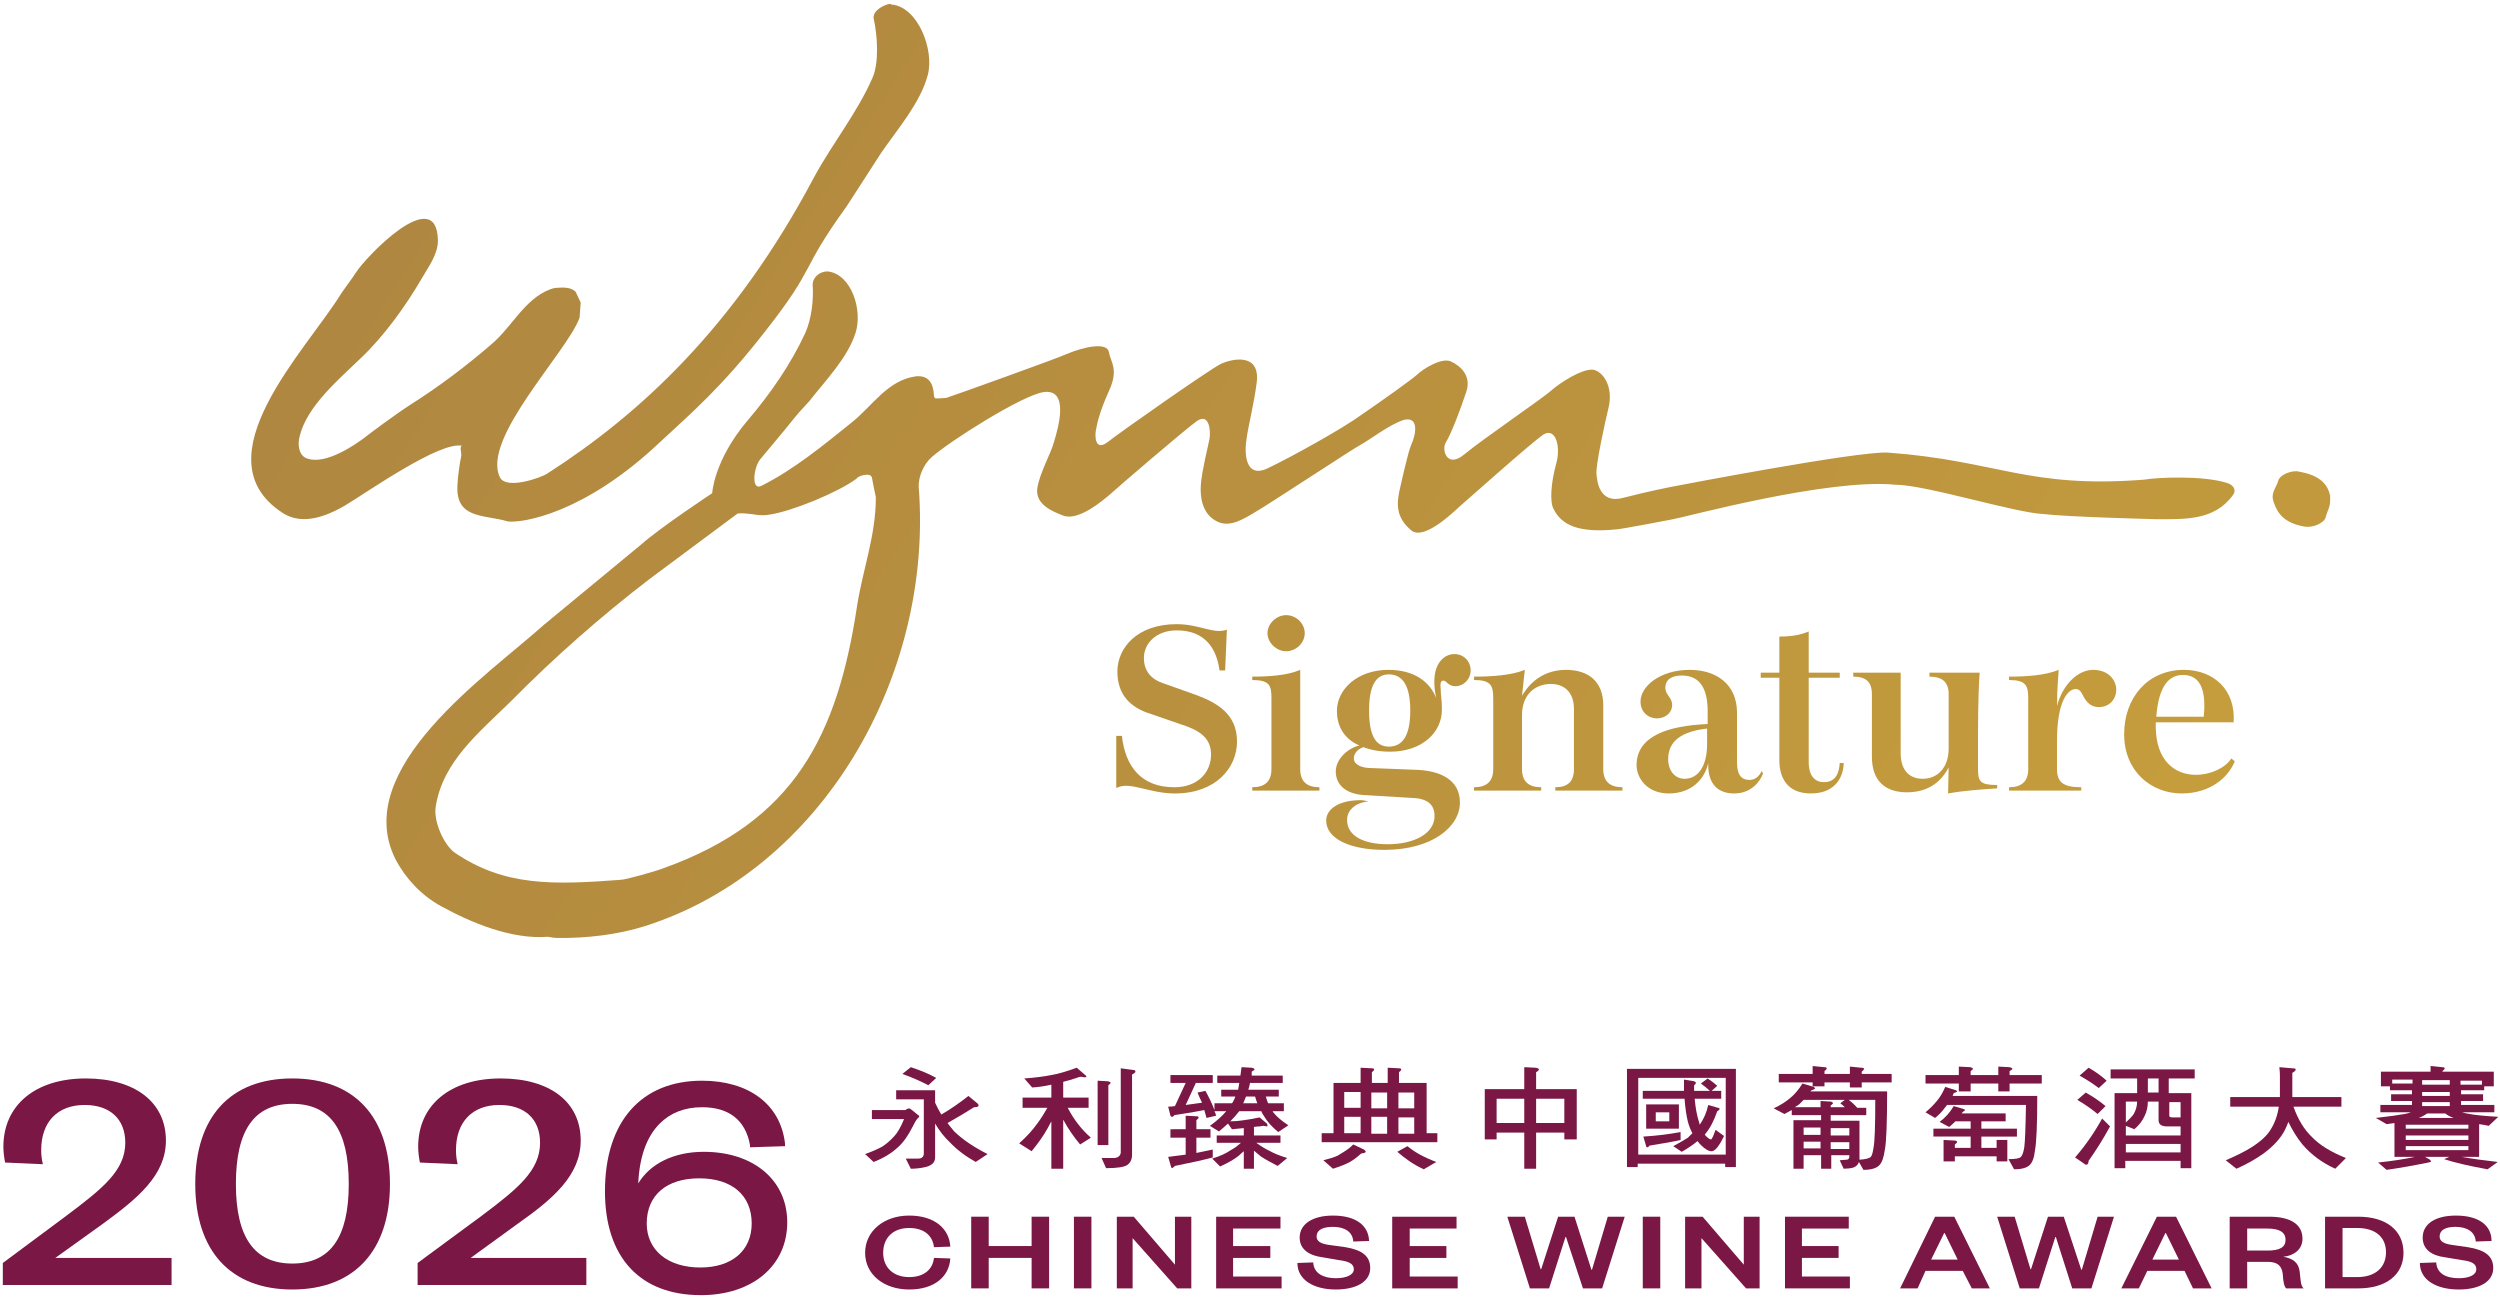 <svg version="1.2" xmlns="http://www.w3.org/2000/svg" viewBox="0 0 443 230" width="443" height="230"><defs><linearGradient id="P" gradientUnits="userSpaceOnUse"/><linearGradient id="g1" x2="1" href="#P" gradientTransform="matrix(442.992,268.7,-197.791,326.088,52.64,-128.647)"><stop stop-color="#aa8141"/><stop offset="1" stop-color="#c8a03c"/></linearGradient><linearGradient id="g2" x2="1" href="#P" gradientTransform="matrix(446.777,270.996,-343.591,566.462,-8.876,-33.984)"><stop stop-color="#aa8141"/><stop offset="1" stop-color="#c8a03c"/></linearGradient><linearGradient id="g3" x2="1" href="#P" gradientTransform="matrix(410.195,248.807,-329.954,543.978,17.115,-43.362)"><stop stop-color="#aa8141"/><stop offset="1" stop-color="#c8a03c"/></linearGradient><linearGradient id="g4" x2="1" href="#P" gradientTransform="matrix(491.271,297.984,-405.992,669.338,-35.784,-70.309)"><stop stop-color="#aa8141"/><stop offset="1" stop-color="#c8a03c"/></linearGradient><linearGradient id="g5" x2="1" href="#P" gradientTransform="matrix(361.216,219.098,-186.139,306.878,44.705,-25.894)"><stop stop-color="#aa8141"/><stop offset="1" stop-color="#c8a03c"/></linearGradient><linearGradient id="g6" x2="1" href="#P" gradientTransform="matrix(420.35,254.966,-229.259,377.968,9.692,-64.586)"><stop stop-color="#aa8141"/><stop offset="1" stop-color="#c8a03c"/></linearGradient><linearGradient id="g7" x2="1" href="#P" gradientTransform="matrix(438.685,266.088,-303.187,499.849,6.39,-94.905)"><stop stop-color="#aa8141"/><stop offset="1" stop-color="#c8a03c"/></linearGradient><linearGradient id="g8" x2="1" href="#P" gradientTransform="matrix(359.433,218.017,-174.465,287.632,63.439,-54.6)"><stop stop-color="#aa8141"/><stop offset="1" stop-color="#c8a03c"/></linearGradient><linearGradient id="g9" x2="1" href="#P" gradientTransform="matrix(451.965,274.142,-342.062,563.941,-4.745,-113.189)"><stop stop-color="#aa8141"/><stop offset="1" stop-color="#c8a03c"/></linearGradient><linearGradient id="g10" x2="1" href="#P" gradientTransform="matrix(467.967,283.849,-293.075,483.179,-20.68,-135.516)"><stop stop-color="#aa8141"/><stop offset="1" stop-color="#c8a03c"/></linearGradient></defs><style>.a{fill:url(#g1)}.b{fill:url(#g2)}.c{fill:url(#g3)}.d{fill:url(#g4)}.e{fill:url(#g5)}.f{fill:url(#g6)}.g{fill:url(#g7)}.h{fill:url(#g8)}.i{fill:url(#g9)}.j{fill:url(#g10)}.k{fill:#7a1744}</style><path fill-rule="evenodd" class="a" d="m406.9 83.5q0.3 0 0.6 0.1c3.4 0.6 5 2.1 5.4 4.3q0 0.4 0 0.8c0 1.2-0.5 1.8-0.8 3-0.3 1-2.3 1.9-3.8 1.6-3.4-0.6-4.7-2.2-5.4-4.3-0.6-1.7 0.4-2.4 0.8-3.8 0.2-0.9 1.8-1.7 3.2-1.7zm-260.3-35.4q0 0 0.1 0c4.2 0.5 6.2 6.9 4.9 10.9-1.4 4.4-5.3 8.4-8.2 12.1-3.7 4-0.7 0.8-8.7 10.3-1.2 1.5-1.6 5.6 0.2 4.7 5.8-2.9 11-7.2 16.1-11.3 3.6-2.9 6.3-7.4 11.2-8.1 2.4-0.3 3.2 1.3 3.3 3.4 0 0.4 0.3 0.5 0.3 0.5q1 0 1.9-0.1c0.7-0.2 19.7-7 21.4-7.8 3.1-1.3 7.1-2.1 7.4-0.3 0.3 1.8 1.8 3 0 6.9-1.8 4-2.1 5.9-2.3 6.9-0.2 1-0.2 3.8 2 2.2 2.1-1.7 18.1-12.9 20.1-13.9 1.9-0.9 7-2.1 6.4 3.2-0.5 4-1.5 7.7-1.8 10-0.4 2.3-0.4 7.2 3.7 5.3 4.2-2 13.4-7.1 16.8-9.6 3.5-2.4 8.7-6.1 9.7-7 1-1 4.5-3.2 6.1-2.3 1.7 0.8 3.6 2.6 2.6 5.4-0.9 2.8-2.7 7.5-3.6 8.9-0.8 1.3 0.2 4.7 3.3 2.1 3.1-2.6 14-10 15.5-11.4 1.5-1.3 5.2-3.7 7.2-3.6 1.8 0.2 3.8 3 2.8 6.9-0.5 2-2.3 10.2-2.1 11.6 0.1 1.3 0.5 5.4 4.8 4.2 4.2-1.1 8.3-1.9 8.3-1.9 1-0.2 33.3-6.4 38.5-6.1 19.3 1.4 24.8 6.4 45.4 4.8 2.2-0.4 10.5-0.8 14.8 0.6 0.9 0.3 1.7 1.1 1 2.1-3.3 4.6-8.6 4.3-13.6 4.3-0.4 0-15.7-0.4-19.9-0.9-5.1-0.2-21-5.2-26.3-5.2-11.9-1.2-37.5 5.8-39.4 6.1 0 0-8.8 1.7-10 1.8-6.9 0.7-9.8-0.8-11.2-3.6-0.7-1.2-0.5-4.6 0.5-8.2 0.8-3-0.2-6.3-2.3-5-2.1 1.4-13.5 11.6-14.8 12.7-1.3 1.2-6.4 6.1-8.6 4.3-2.8-2.3-2.6-4.8-2.1-7.1 0.5-2.3 1.6-7 2-7.9 1.1-2.4 1.3-5.2-1.2-4.6-2.4 0.7-6.2 3.6-7.5 4.3-1.4 0.7-16.8 10.9-19.3 12.3-2.5 1.5-4.6 2.5-6.7 1.2-2.2-1.3-2.7-4-2.5-6.4 0.2-2.5 1.2-6.4 1.5-7.9 0.3-1.5 0-4.8-2.2-3.3-2.1 1.5-14.1 11.8-15.4 13-1.3 1.1-5.5 4.7-8.2 3.8-2.1-0.8-5-2-4.7-4.8 0.4-2.8 2.4-6.1 3-8.4 0.7-2.3 2.8-9.5-2-8.7-3.9 0.7-16.4 8.6-19.7 11.5-1.4 1.2-2.4 3.5-2.3 5.3 2.6 33.5-17.1 67.8-48.5 77.8-4.7 1.5-10.4 2.2-15.6 2.1-0.5 0-1.1-0.1-1.6-0.2-6.5 0.5-13.6-2.5-18.9-5.4-3.5-1.9-6.3-4.9-8.1-8.3-8.1-16.1 16.3-32.6 26.3-41.6q8.6-7.1 17.2-14.2c3.5-3.1 12.6-9.1 12.6-9.1 0 0 0.3-5.8 6.2-12.8 4.1-4.8 7.7-10 10.3-15.6 1.1-2.5 1.5-5.8 1.3-8.6 0-1.1 1.1-2.3 2.6-2.3zm-11.4 43.2c-0.7 0-1.4-0.1-2-0.2-0.9-0.1-1.7-0.2-2.5-0.1q-7.8 5.8-15.6 11.6c-8.6 6.6-16.8 13.8-24.6 21.7-5.6 5.5-12.1 10.7-13.3 18.7-0.4 2.6 1.5 6.8 3.4 8.1 8.8 6 17.5 5.7 29.4 4.8 0.8 0 6.2-1.5 7.7-2.1 23-8.3 30.7-23.3 34.2-46.6 1-6.3 3.3-12.3 3.3-19.1q-0.4-1.8-0.7-3.5c-0.3-1-2.6-0.2-2.7 0.2-3.2 2.4-11.4 5.8-15.5 6.4q-0.5 0.1-1.1 0.1zm22.5-90.6q0.2 0 0.2 0.1c4.7 0.3 7.7 8 6.5 12.5-1.3 4.9-5.3 9.5-8.2 13.7q-3.1 4.8-6.2 9.6c-8.4 11.6-5.2 10.4-14.4 22.1-7.7 9.9-13 14.4-18.6 19.6-13.5 12.8-24.5 14.4-27 14.1-4.3-1.3-9.6-0.3-8.9-7 0-0.6 0.4-3.7 0.6-4.4 0.2-0.7-0.4-1.9 0.2-2-3.9-0.9-16.8 8.2-20.8 10.6-5.5 3.2-8.8 2.7-11 1.3-15-9.7 4.3-29 10.3-38.8 1.3-1.9 1.9-2.6 2.6-3.7 1.8-2.9 14.4-16 14.6-5.8 0 2.5-1.7 4.7-2.9 6.8-2.8 4.8-6.6 10.1-10.7 14-3.8 3.7-9.6 8.5-10.9 13.9-0.4 1.4-0.2 3.6 1.5 4 3.3 1 8.3-2.5 9.8-3.6 1.4-1.1 5.7-4.3 8.5-6.1 4.9-3.1 9.8-6.8 14.3-10.7 3.5-3 5.8-7.9 10.2-9.6q0.3-0.1 0.6-0.2 0.4-0.1 0.7-0.1c1.2-0.1 2.5-0.1 3.3 0.7q0.5 1 0.9 1.9-0.1 1.4-0.2 2.7c-2.2 6.1-17.5 21.5-14.1 28.3 1.1 2.2 7.2 0.1 8.4-0.7 16.2-10.4 33.1-25.8 47.2-52.4 3.3-6.1 7.7-11.5 10.4-17.7 1.2-2.7 0.9-7.5 0.2-10.6-0.1-1.5 2.1-2.4 2.8-2.5z"/><path class="b" d="m197.9 139.6h-0.1v-9.2h1c0.6 5.4 3.4 9.1 9.3 9.1 4.1 0 6.5-2.6 6.5-5.8 0-3.1-2.3-4.4-5.5-5.4l-5.2-1.8c-3.6-1.1-5.9-3.4-5.9-7.5 0-4.2 3.5-8.4 10.5-8.4 4 0 6.6 1.8 8.8 1h0.1l-0.3 7.2h-1c-0.5-3.7-2.4-7.1-7.6-7.1-3.5 0-5.8 2.2-5.8 4.9 0 2.3 1.3 3.8 3.5 4.5l5.9 2.1c3.7 1.4 7.1 3.4 7.1 8.2 0 4.6-3.7 9.2-11 9.2-4.6 0-8-2.2-10.3-1z"/><path class="c" d="m230.4 136.3c0 2.2 1.2 3.2 3.4 3.2v0.6h-11.9v-0.6c2.2 0 3.4-1 3.4-3.2v-12.6c0-2.2-0.3-3.2-3.4-3.2v-0.6c2.9 0 6.2-0.2 8.5-1.2zm-2.5-20.9c-1.7 0-3.3-1.5-3.3-3.2 0-1.7 1.6-3.2 3.3-3.2 1.8 0 3.3 1.5 3.3 3.2 0 1.7-1.5 3.2-3.3 3.2z"/><path fill-rule="evenodd" class="d" d="m239.9 134.4c0 1 1.2 1.7 3.1 1.7l7.7 0.3c4.4 0.1 8 1.7 8 5.8 0 4.3-4.9 8.4-13.4 8.4-5.9 0-10.3-1.9-10.3-5.2 0-2.1 2.4-3.7 6.4-3.6l1.1 0.2c-2.1 0.2-3.8 1.4-3.8 3.3 0 2.8 2.9 4.3 7.2 4.3 4.7 0 8.3-1.9 8.3-5 0-1.9-1.1-3.1-3.9-3.2l-8.3-0.5c-3.2-0.1-5.3-1.6-5.3-4.2 0-2.3 2.3-4.2 4.2-4.6-3.1-1.3-4-3.9-4-6.1 0-3.9 3.7-7.3 9.1-7.3 4.5 0 7.3 2 8.5 5-0.4-1.8-0.5-3.8 0-5.2 0.5-1.5 1.7-2.6 3.2-2.6 1.7 0 2.9 1.3 2.9 2.9 0 1.6-1.3 2.8-2.7 2.8-1.3 0-1.6-1-2.1-1-0.6 0-0.6 0.6-0.5 1.7 0 0.8 0.2 1.9 0.2 3.1v0.4c0 3.9-3.4 7.4-9.2 7.4-1.8 0-3.4-0.3-4.7-0.8-1 0.3-1.7 1.1-1.7 2zm6.2-2.1c2.6 0 3.8-2.2 3.8-6.4 0-4.3-1.3-6.4-3.8-6.4-2.4 0-3.5 2.2-3.5 6.4 0 4.3 1.1 6.4 3.5 6.4z"/><path class="e" d="m269.7 136.3c0 2.2 1.2 3.2 3.4 3.2v0.6h-11.9v-0.6c2.2 0 3.4-1 3.4-3.2v-12.6c0-2.2-0.4-3.2-3.4-3.2v-0.6c2.9 0 6.6-0.2 9-1.2l-0.5 4.6c0.7-1.2 2.9-4.6 7.8-4.6 3.9 0 6.6 2 6.6 6.3v11.3c0 2.2 1.2 3.2 3.4 3.2v0.6h-11.9v-0.6c2.2 0 3.3-1 3.3-3.2v-10.7c0-2.6-1.4-4.4-4.1-4.4-2.8 0-5.1 1.9-5.1 5.5z"/><path fill-rule="evenodd" class="f" d="m312.4 137.1c-0.5 1.3-2 3.5-5.1 3.5-3.5 0-4.7-2.4-4.6-5.4-0.6 2.8-2.9 5.4-7 5.4-3.9 0-5.7-2.8-5.7-5 0-5.2 5.6-7 12.6-7.3v-2.2c0-3.7-1.1-6.4-4.6-6.4-1.6 0-2.9 0.6-2.9 2.2 0 1.2 1.2 1.7 1.2 3 0 1.5-1.3 2.4-2.7 2.4-1.5 0-2.9-1.1-2.9-3 0-2.7 3.5-5.6 8.7-5.6 4.7 0 8.4 2.5 8.4 7.6 0 2.6 0 6.6 0 8.8 0 2.1 0.7 3.1 2.2 3.1q1.4 0 2.2-1.6zm-16.8-2.6c0 2.2 1.3 3.5 2.9 3.5 2.4 0 4-2.2 4-6.2v-2.7c-4.5 0.5-6.9 2.2-6.9 5.4z"/><path class="g" d="m320.9 140.6c-4.3 0-5.6-2.9-5.6-5.9v-14.6h-3.3v-0.9h3.3v-6.4c3.1 0 4.4-0.6 5.2-0.9v7.3h5.5v0.9h-5.5v14.9c0 2.6 1.2 3.6 2.7 3.6 2.2 0 2.7-1.8 2.8-3.4h0.7c0 2.1-1.2 5.4-5.8 5.4z"/><path class="h" d="m337.9 140.4c-3.8 0-6.2-2-6.2-6.3v-11.1c0-2.2-1.1-3.1-3.3-3.1v-0.7h8.4v14.3c0 2.7 1.3 4.5 3.9 4.5 2.5 0 4.6-1.8 4.6-5.4v-9.6c0-2.2-1.2-3.1-3.4-3.1v-0.7h8.9c-0.1 0.9-0.3 5.1-0.3 11.2v5.9c0 2.2 0.4 2.8 3.4 2.8v0.6c-3 0.2-5.9 0.4-8.7 0.9 0-1.5 0.1-3.2 0.1-4.6-0.8 1.5-2.7 4.4-7.4 4.4z"/><path class="i" d="m368.8 140.1h-12.8v-0.6c2.2 0 3.4-1 3.4-3.2v-12.6c0-2.2-0.4-3.2-3.4-3.2v-0.6c2.9 0 6.4-0.2 8.8-1.2 0 0.6-0.3 3.1-0.3 6.4 1-3.8 3.7-6.4 6.4-6.4 2.9 0 4.1 2 4.1 3.5 0 1.7-1.2 3.1-3.1 3.1-1.3 0-2.1-0.8-2.6-1.7-0.5-0.9-0.7-1.5-1.5-1.5-1.3 0-3.3 2-3.3 9.2v5c0 2.3 1.1 3.2 4.3 3.2z"/><path fill-rule="evenodd" class="j" d="m387 118.7c5.2 0 9.2 3.5 8.8 9.3h-13.8v0.7c0 6.1 3.4 8.6 7.1 8.6 2.6 0 5.2-1.2 6.3-2.9l0.6 0.5c-1.1 2.8-4.3 5.7-9.4 5.7-5.4 0-10.2-3.9-10.2-10.5 0-6.5 4.2-11.4 10.6-11.4zm-0.2 0.9c-2.4 0-4.3 1.9-4.7 7.4h8.4c0.5-4.9-0.7-7.4-3.7-7.4z"/><path class="k" d="m161.1 215.4c4.5 0 7.1 2.3 7.3 5.5l-2.9 0.1c-0.2-1.9-1.6-3.4-4.4-3.4-2.8 0-4.6 1.7-4.6 4.4 0 2.6 1.8 4.3 4.6 4.3 2.8 0 4.2-1.5 4.4-3.4l2.9 0.1c-0.2 3.2-2.8 5.5-7.3 5.5-4.4 0-7.8-2.6-7.8-6.5 0-3.9 3.4-6.6 7.8-6.6z"/><path class="k" d="m172.1 228.3v-12.7h3.1v5.2h7.6v-5.2h3.1v12.7h-3.1v-5.4h-7.6v5.4z"/><path class="k" d="m193.4 215.6v12.7h-3.1v-12.7z"/><path class="k" d="m208.2 224.1v-8.5h2.9v12.7h-2.5l-7.9-8.9v8.9h-2.8v-12.7h3z"/><path class="k" d="m227.1 228.3h-11.6v-12.7h11.4v2.1h-8.4v3.1h6.6v2.1h-6.6v3.3h8.6z"/><path class="k" d="m232.7 223.7c0.1 2 1.9 2.8 4 2.8 1.9 0 3.2-0.6 3.2-1.6 0-1-1-1.4-2.6-1.6l-2.9-0.5c-2.4-0.3-4.1-1.4-4.1-3.5 0-2.4 2.3-3.9 5.9-3.9 4 0 6.3 1.7 6.4 4.5l-2.8 0.1c-0.1-1.7-1.5-2.6-3.6-2.6-1.9 0-2.9 0.6-2.9 1.7 0 0.9 0.8 1.3 2.2 1.5l2.9 0.4c3 0.5 4.4 1.6 4.4 3.7 0 2.5-2.6 3.8-6.1 3.8-3.9 0-6.8-1.7-6.8-4.7z"/><path class="k" d="m258.3 228.3h-11.6v-12.7h11.4v2.1h-8.3v3.1h6.5v2.1h-6.5v3.3h8.5z"/><path class="k" d="m282 225h0.1l2.8-9.4h3l-4 12.7h-3.4l-3-9.1h-0.1l-2.9 9.1h-3.4l-4-12.7h3.1l2.8 9.3h0.1l3-9.3h2.9z"/><path class="k" d="m294.2 215.6v12.7h-3.1v-12.7z"/><path class="k" d="m309 224.1v-8.5h2.8v12.7h-2.4l-7.9-8.9v8.9h-2.9v-12.7h3.1z"/><path class="k" d="m327.8 228.3h-11.5v-12.7h11.3v2.1h-8.3v3.1h6.5v2.1h-6.5v3.3h8.5z"/><path fill-rule="evenodd" class="k" d="m346.3 215.6l6.3 12.7h-3.2l-1.6-3.1h-6.6l-1.4 3.1h-3.1l6.2-12.7zm-4.1 7.6h4.7l-2.3-4.7h-0.1z"/><path class="k" d="m368.8 225h0.1l2.8-9.4h2.9l-4 12.7h-3.4l-2.9-9.1h-0.1l-2.9 9.1h-3.4l-4-12.7h3.1l2.8 9.3h0.1l3-9.3h2.8z"/><path fill-rule="evenodd" class="k" d="m385.6 215.6l6.3 12.7h-3.3l-1.5-3.1h-6.6l-1.5 3.1h-3.1l6.3-12.7zm-4.2 7.6h4.7l-2.3-4.7h-0.1z"/><path fill-rule="evenodd" class="k" d="m405.1 228.3q-0.5-0.5-0.6-2.6c-0.2-1.4-0.9-2.1-2.7-2.1h-3.6v4.7h-3.1v-12.7h7c4 0 5.9 1.5 5.9 3.9 0 1.9-1.5 3-3.4 3.2 1.8 0.3 2.7 1.1 2.9 2.6 0.2 1.9 0.2 2.5 0.7 3zm-3.3-6.7c2.2 0 3.2-0.6 3.2-1.9 0-1.3-1-2-3.2-2h-3.6v3.9z"/><path fill-rule="evenodd" class="k" d="m412 215.6h5.9c4.9 0 8 2.4 8 6.4 0 3.9-3.1 6.3-8 6.3h-5.9zm5.7 10.7c3.2 0 5.1-1.7 5.1-4.4 0-2.7-1.9-4.3-5.1-4.3h-2.6v8.7z"/><path class="k" d="m431.7 223.7c0.1 2 1.8 2.8 4 2.8 1.9 0 3.1-0.6 3.1-1.6 0-1-0.9-1.4-2.5-1.6l-3-0.5c-2.4-0.3-4-1.4-4-3.5 0-2.4 2.2-3.9 5.9-3.9 4 0 6.3 1.7 6.3 4.5l-2.8 0.1c-0.1-1.7-1.5-2.6-3.6-2.6-1.8 0-2.8 0.6-2.8 1.7 0 0.9 0.8 1.3 2.2 1.5l2.8 0.4c3.1 0.5 4.5 1.6 4.5 3.7 0 2.5-2.6 3.8-6.1 3.8-4 0-6.9-1.7-6.9-4.7z"/><path class="k" d="m160.4 196.7q0.5-0.3 0.7-0.3 0.2 0 1.6 1.2 0.2 0.1 0.2 0.2-0.1 0.2-0.2 0.3-0.3 0.2-0.9 1.4-1.3 2.6-2.7 3.8-1.7 1.6-4.3 2.6l-1.5-1.4q1.7-0.6 3-1.3 1.1-0.7 2.1-1.8 0.9-0.9 1.8-3.1h-5.7v-1.6zm5.3-3.5v2.2q0.5 1.1 1.1 2.1c1.9-1.1 3.4-2.2 4.8-3.3l1.7 1.4q0.1 0.2 0.1 0.3 0 0.3-0.8 0.3-2.2 1.4-4.7 2.8 0.6 0.8 1.2 1.5 2.3 2.2 5.9 4l-2.1 1.4q-2.7-1.5-4.6-3.5-1.4-1.3-2.6-3.3v6q0 1.3-1.7 1.7-1.3 0.3-2.6 0.3l-0.9-1.8h2.2q0.9 0 1-0.8v-9.7h-4.9v-1.6zm0.2-2.2l-1.4 1.3q-2.1-1.1-4.6-2l1.5-1.2q2.7 0.9 4.5 1.9z"/><path class="k" d="m190.8 191q-1.2 0.4-2.4 0.7v2.8h4.5v1.8h-3.7q1.6 3.1 4.1 5.3l-1.9 1.2q-1.7-2-3-4.4v8.7h-2.1v-8.4q-0.4 0.7-0.7 1.3-1 1.8-2.8 4l-2.2-1.4q2-1.8 3.2-3.5 0.9-1.2 1.8-2.8h-4.4v-1.8h5.1v-2.3q-1.7 0.4-3.4 0.5l-1.4-1.6q2.8-0.2 4.8-0.6 1.8-0.3 4.5-1.3l1.5 1.3q0.2 0.1 0.2 0.3 0 0.1-0.4 0.1l-0.5-0.1q-0.4 0-0.8 0.2zm5.5 0.6q0.5 0.1 0.5 0.3 0 0.1-0.4 0.4v10.6h-1.9v-11.4zm4.5-2q0.4 0 0.4 0.3 0 0.2-0.6 0.5v14.2q0 1.2-0.8 1.8-0.8 0.6-3.8 0.6l-0.8-1.8h2.1q1.1 0 1.3-0.9v-15z"/><path fill-rule="evenodd" class="k" d="m214.9 190.5v1.4h-3l-1.8 3.9q1.5-0.2 2.9-0.4-0.4-0.8-0.8-1.8l1.4-0.3q1 1.8 1.6 3.4v-1.2h3.1q0.2-0.2 0.3-0.5 0.2-0.3 0.3-0.7h-2.5v-1.2h3q0.1-0.6 0.2-1.2h-3.9v-1.3h4.1q0.1-0.7 0.2-1.5l1.8 0.1q0.5 0.1 0.5 0.3 0 0.1-0.5 0.4 0 0.4 0 0.7h5.5v1.3h-5.8q-0.1 0.6-0.3 1.2h5.4v1.2h-2.3q0.2 0.7 0.4 1.2h2.8v1.4h-2q0.1 0.2 0.2 0.3 0.9 1.1 2.6 2.2l-1.8 1.2q-1.7-1.4-2.5-2.8-0.3-0.4-0.5-0.9h-3.9q-0.7 0.9-1.6 1.8 1.2 0 2.4-0.2 1.5-0.2 2.8-0.5l1.3 1.1q0.1 0.2 0.1 0.4 0 0.1-0.1 0.1l-0.6-0.1q-0.2 0-0.7 0.1-0.5 0-1 0.1v1.5h4.7v1.3h-4.3q1.4 1 2.3 1.4 1.2 0.7 3.2 1.3l-1.7 1.4q-1.8-0.9-3-1.7-0.6-0.5-1.2-1v3.2h-1.8v-3.1q-0.5 0.4-0.9 0.8-1.1 0.9-3.3 1.9l-1.4-1.4q2-0.6 3.3-1.5 0.8-0.4 1.8-1.3h-4.3v-1.3h4.8v-1.3q-1 0.1-2.1 0.2l-0.7-1q-0.8 0.7-1.6 1.4l-1.6-1q1.8-1.3 2.9-2.6h-2.1q0.2 0.4 0.3 0.8l-1.7 0.4q-0.2-0.7-0.4-1.4-1.9 0.4-5.3 0.9-0.2 0.3-0.4 0.3-0.2 0-0.3-0.2l-0.4-1.6q0.6 0 1.2-0.1l1.9-4.1h-2.7v-1.4zm-4.8 9.6v-2.4l1.8 0.1q0.5 0 0.5 0.2 0 0.2-0.4 0.5v1.6h2.5v1.5h-2.5v2.7q1.4-0.3 2.9-0.6v1.4q-2.2 0.6-6.7 1.5-0.3 0.3-0.5 0.4-0.2-0.1-0.2-0.3l-0.5-1.7q1.6-0.2 3.1-0.4v-3h-2.7v-1.5zm12.3-5.8h-1.6q-0.3 0.7-0.5 1.2h2.5q-0.2-0.5-0.4-1.2z"/><path fill-rule="evenodd" class="k" d="m241.1 191.9v-2.7l1.9 0.1q0.5 0 0.5 0.2 0 0.2-0.4 0.5v1.9h2.8v-2.7l1.9 0.1q0.5 0 0.5 0.2 0 0.2-0.4 0.5v1.9h4.9v8.9h1.9v1.6h-20.5v-1.6h2.1v-8.9zm0.6 11.8q0.3 0.2 0.3 0.4 0 0.2-0.8 0.3-1.1 1-2 1.5-1.1 0.6-3 1.2l-1.7-1.5q1.6-0.4 2.5-0.8 0.7-0.4 1.3-0.8 0.8-0.5 1.5-1.2zm-0.6-10.2h-2.9v2.8h2.9zm0 4.4h-2.9v2.9h2.9zm1.9-1.5h2.8v-2.8h-2.8zm0 4.5h2.8v-3h-2.8zm11.5 5l-2.2 1.3c-1.8-0.8-3.3-1.9-4.7-3.1l1.8-1q1.9 1.6 5.1 2.8zm-6.7-9.5h2.8v-2.8h-2.8zm0 4.5h2.8v-2.9h-2.8z"/><path fill-rule="evenodd" class="k" d="m270.1 193v-3.9l2 0.1q0.6 0.1 0.6 0.3 0 0.2-0.5 0.5v3h7.2v8.9h-2.2v-1.2h-5v6.4h-2.1v-6.4h-4.9v1.2h-2.1v-8.9zm0 1.7h-4.9v4.3h4.9zm2.1 4.3h5v-4.3h-5z"/><path fill-rule="evenodd" class="k" d="m307.6 189.4v17.4h-1.9v-0.6h-15.5v0.6h-1.9v-17.4zm-1.8 1.6h-15.5v13.6h15.5zm-7.4 2.3q0-1 0-2l1.8 0.3q0.3 0.1 0.3 0.3 0 0.2-0.3 0.4 0 0.5 0 1h2.8q-0.9-0.8-1.6-1.3l1.2-0.9q0.9 0.6 1.7 1.3l-1 0.9h1.7v1.4h-4.7q0.2 2.3 0.7 3.9 0.1 0.4 0.2 0.7 1.1-1.6 1.5-3.5l1.7 0.5q0.3 0 0.3 0.2 0 0.2-0.4 0.4-0.9 2.6-2.1 4-0.1 0.1-0.1 0.1 0.1 0.3 0.3 0.4 0.5 0.5 0.8 0.5 0.2 0 0.8-1.7l1.5 1.1q-1.3 2.7-2.2 2.7-0.8 0-1.9-1.1-0.3-0.3-0.6-0.7-1.2 1-2.8 1.9l-1.5-1q1.5-0.8 2.6-1.5 0.4-0.4 0.8-0.8-0.5-0.9-0.8-2-0.4-1.6-0.6-4.1h-7.4v-1.4zm-0.6 8.7q-1.7 0.4-5.5 1-0.2 0.3-0.4 0.3-0.2 0-0.2-0.2l-0.5-1.7q3.4-0.2 6.6-0.8zm-0.3-2h-5.8v-4.3h5.8zm-1.7-2.9h-2.4v1.6h2.4z"/><path fill-rule="evenodd" class="k" d="m321.4 192.6q0.2 0.1 0.2 0.3 0 0.1-0.6 0.3-0.1 0.1-0.2 0.2h13.6q0 8.2-0.4 10.3c-0.2 1.4-0.5 2.3-1 2.8q-0.8 0.8-2.8 0.8l-0.8-1.4q-0.2 0.7-1 1-0.8 0.2-1.7 0.2l-0.7-1.5 1.2-0.1q0.5 0 0.5-0.6v-0.2h-3.2v2.4h-1.8v-2.4h-3.1v2.4h-1.8v-8.6h4.9v-0.9h-5.2v-0.9q-0.7 0.4-1.3 0.7l-1.9-1q1.9-0.9 3-1.9 1.1-0.9 2.1-2.5zm-0.2-2.3v-1.4l2 0.2q0.5 0 0.5 0.2 0 0.2-0.4 0.5v0.5h4.5v-1.3l2 0.2q0.5 0 0.5 0.2 0 0.2-0.4 0.5v0.4h5.3v1.5h-5.3v0.9h-2.1v-0.9h-4.5v0.7h-2.1v-0.7h-6v-1.5zm4.9 5.2l0.8-0.6h-7.3q-0.4 0.4-0.8 0.8-0.4 0.3-0.8 0.5h4.6v-1.1l1.8 0.1q0.4 0.1 0.4 0.3 0 0.1-0.4 0.4v0.3h2.5q-0.4-0.4-0.8-0.7zm-3.5 4.3h-3v1.3h3zm0 2.5h-3v1.2h3zm1.8-3.7h5.1v6.9q1.6-0.1 2-0.5 0.3-0.3 0.5-1.7 0.3-1.5 0.3-8.4h-4.7q0.8 0.6 1.5 1.4h1.6v1.3h-6.3zm0 2.6h3.3v-1.3h-3.3zm0 2.4h3.3v-1.2h-3.3z"/><path fill-rule="evenodd" class="k" d="m344.7 192.6q-0.7 1.6-1.5 2.5-0.8 1-2 2l1.7 1q1-0.8 1.8-1.9 0.2-0.2 0.3-0.4h14q-0.1 6.1-0.3 7.5-0.2 1.3-0.6 1.7-0.3 0.4-2.2 0.4l1 1.8q1.9 0 2.7-0.7 0.8-0.7 1-2.7 0.4-2 0.4-9.6h-15q0.1-0.2 0.2-0.5 0.6-0.2 0.6-0.3 0-0.1-0.2-0.2zm-3.5-2.1v1.5h5.9v1.4h2.1v-1.4h4.9v1.4h2v-1.4h5.7v-1.5h-5.7v-0.7q0.5-0.3 0.5-0.4 0-0.2-0.6-0.3l-1.9-0.1v1.5h-4.9v-0.7q0.4-0.3 0.4-0.4 0-0.2-0.5-0.3l-2-0.1v1.5zm5 5.5q-1 1.7-2.5 2.8l1.7 0.9q0.6-0.5 1.1-1h2.7v1.3h-6.6v1.4h6.6v2h-2.8v-0.6q0.4-0.3 0.4-0.4 0-0.3-0.5-0.3l-1.9-0.1v3.8h2v-0.9h7.4v0.9h1.9v-3.8h-1.9v1.4h-2.7v-2h6.3v-1.4h-6.3v-1.3h4.3v-1.4h-7.8q0.2-0.3 0.4-0.4 0.2-0.1 0.2-0.2 0-0.1-0.3-0.2z"/><path fill-rule="evenodd" class="k" d="m373.9 199.6q-1.8 3.3-3.8 6.1 0 0.7-0.5 0.7l-1.9-1.3q2.7-3.1 4.8-6.9zm-0.8-3.6l-1.4 1.4q-1.7-1.4-3.6-2.5l1.5-1.3q2.1 1.2 3.5 2.4zm0.2-4.5l-1.4 1.3q-1.6-1.2-3.4-2.2l1.6-1.4q1.9 1.1 3.2 2.3zm15.6-2v1.6h-4.6v2.6h4v13.3h-1.9v-1.3h-9.8v1.3h-1.9v-13.3h4v-2.6h-4.7v-1.6zm-2.5 11.7v-1.6h-2.4q-1.5 0-1.5-1.1v-3.3h-1.9q0 1.4-0.6 2.6-0.6 1.3-1.8 2.3l-1.5-0.6v1.7zm-8.3-3.8q0.6-1.1 0.6-2.2h-2v3.7q0.9-0.8 1.4-1.5zm8.3 5.3h-9.7v1.5h9.7zm-3.9-11.6h-1.9v2.5h1.9zm1.9 6.6q0 0.3 0.5 0.3h1.5v-2.7h-2z"/><path class="k" d="m404 194.4q0-0.3 0-0.5v-3.3q0-0.6-0.1-1.5l2.3 0.2q0.6 0 0.6 0.2 0 0.3-0.6 0.6v3.8q0 0.3 0 0.5h8.7v1.7h-8.5q1.2 3.4 3.3 5.4 2 2.1 6 3.7l-1.9 1.9q-3.5-1.6-5.8-4.3-1.4-1.7-2.5-4-0.3 0.8-0.6 1.4-1.1 2.2-3.8 4.2c-1.4 1-3 1.9-4.8 2.7l-1.9-1.5q2.8-1.2 4.4-2.2 2.6-1.6 3.6-3.3 1.1-1.8 1.4-4h-8.6v-1.7z"/><path fill-rule="evenodd" class="k" d="m432.7 189.1q0.5 0 0.5 0.2 0 0.2-0.4 0.5v0.1h9.1v2.6h-1.7v0.7h-4.1v0.7h3.9v1.2h-3.9v0.7h5.9v1.3h-5.7q0.6 0.2 1.3 0.3 1.6 0.3 5.1 0.5l-1.7 1.6q-0.9-0.2-1.7-0.3v5.8h-3.1q2.8 0.5 6.4 0.9l-1.8 1.3q-5-0.9-7.7-1.8l0.9-0.4h-4.3l0.9 0.5q0.1 0.2 0.2 0.3 0 0.1-0.5 0.2-3.9 0.8-7.4 1.3l-1.5-1.3q3.8-0.4 6.5-1h-3.6v-6q-0.7 0.1-1.4 0.2l-1.9-1.1q3.5-0.4 5.1-0.7 0.6-0.1 1.1-0.3h-5.4v-1.3h5.6v-0.7h-3.7v-1.2h3.7v-0.7h-3.9v-0.7h-1.6v-2.6h8.8v-1zm-5.2 2.2h-3.6v0.7h3.6zm9.9 8h-11.1v0.7h11.1zm0 1.9h-11.1v0.8h11.1zm0 1.9h-11.1v0.7h11.1zm-2.6-5q-0.9-0.3-1.5-0.8h-3.2q-0.7 0.5-1.5 0.8zm-5.6-5.9h4.9v-0.8h-4.9zm4.9 1.3h-4.9v0.7h4.9zm0 1.8h-4.9v0.7h4.9zm1.9-3.1h3.8v-0.7h-3.8z"/><path class="k" d="m0.5 227.7v-3.9l11.3-8.4c6.4-4.8 10.4-8 10.4-12.9 0-4.2-2.7-6.7-7.2-6.7-4.8 0-7.7 3-7.7 8 0 0.9 0.1 1.7 0.3 2.5l-6.7-0.3c-0.2-1.1-0.3-2-0.3-2.8 0-7.4 5.7-12.1 14.6-12.1 8.7 0 14.2 4.2 14.2 11 0 6.2-5.1 10.3-11.1 14.7l-8.5 6.1h20.6v4.8z"/><path fill-rule="evenodd" class="k" d="m51.8 228.5c-11 0-17.2-6.9-17.2-18.7 0-11.9 6.2-18.7 17.2-18.7 11 0 17.3 6.8 17.3 18.7 0 11.8-6.3 18.7-17.3 18.7zm0-32.9c-6.7 0-10 4.6-10 14.2 0 9.5 3.3 14.1 10 14.1 6.7 0 10-4.6 10-14.1 0-9.6-3.3-14.2-10-14.2z"/><path class="k" d="m74 227.7v-3.9l11.4-8.4c6.4-4.8 10.3-8 10.3-12.9 0-4.2-2.7-6.7-7.2-6.7-4.8 0-7.7 3-7.7 8 0 0.9 0.1 1.7 0.3 2.5l-6.7-0.3c-0.2-1.1-0.3-2-0.3-2.8 0-7.4 5.7-12.1 14.6-12.1 8.8 0 14.2 4.2 14.2 11 0 6.2-5 10.4-11.1 14.7l-8.4 6.1h20.5v4.8z"/><path fill-rule="evenodd" class="k" d="m124.2 229.5c-10.8 0-17-6.7-17-18.4 0-12.3 6.4-19.6 17.2-19.6 8.3 0 13.9 4.2 14.7 11.1v0.5l-6.2 0.2v-0.4c-0.8-4.4-3.7-6.7-8.5-6.7-3.1 0-5.6 1-7.5 2.9-2.3 2.3-3.6 5.9-3.8 10.6 2.1-3.5 6.3-5.6 11.6-5.6 8.8 0 14.8 5 14.8 12.5 0 7.7-6.2 12.9-15.3 12.9zm-0.3-20.7c-5.8 0-9.3 3-9.3 8 0 4.7 3.7 7.8 9.5 7.8 5.6 0 9.1-3 9.1-7.8 0-5-3.5-8-9.3-8z"/></svg>